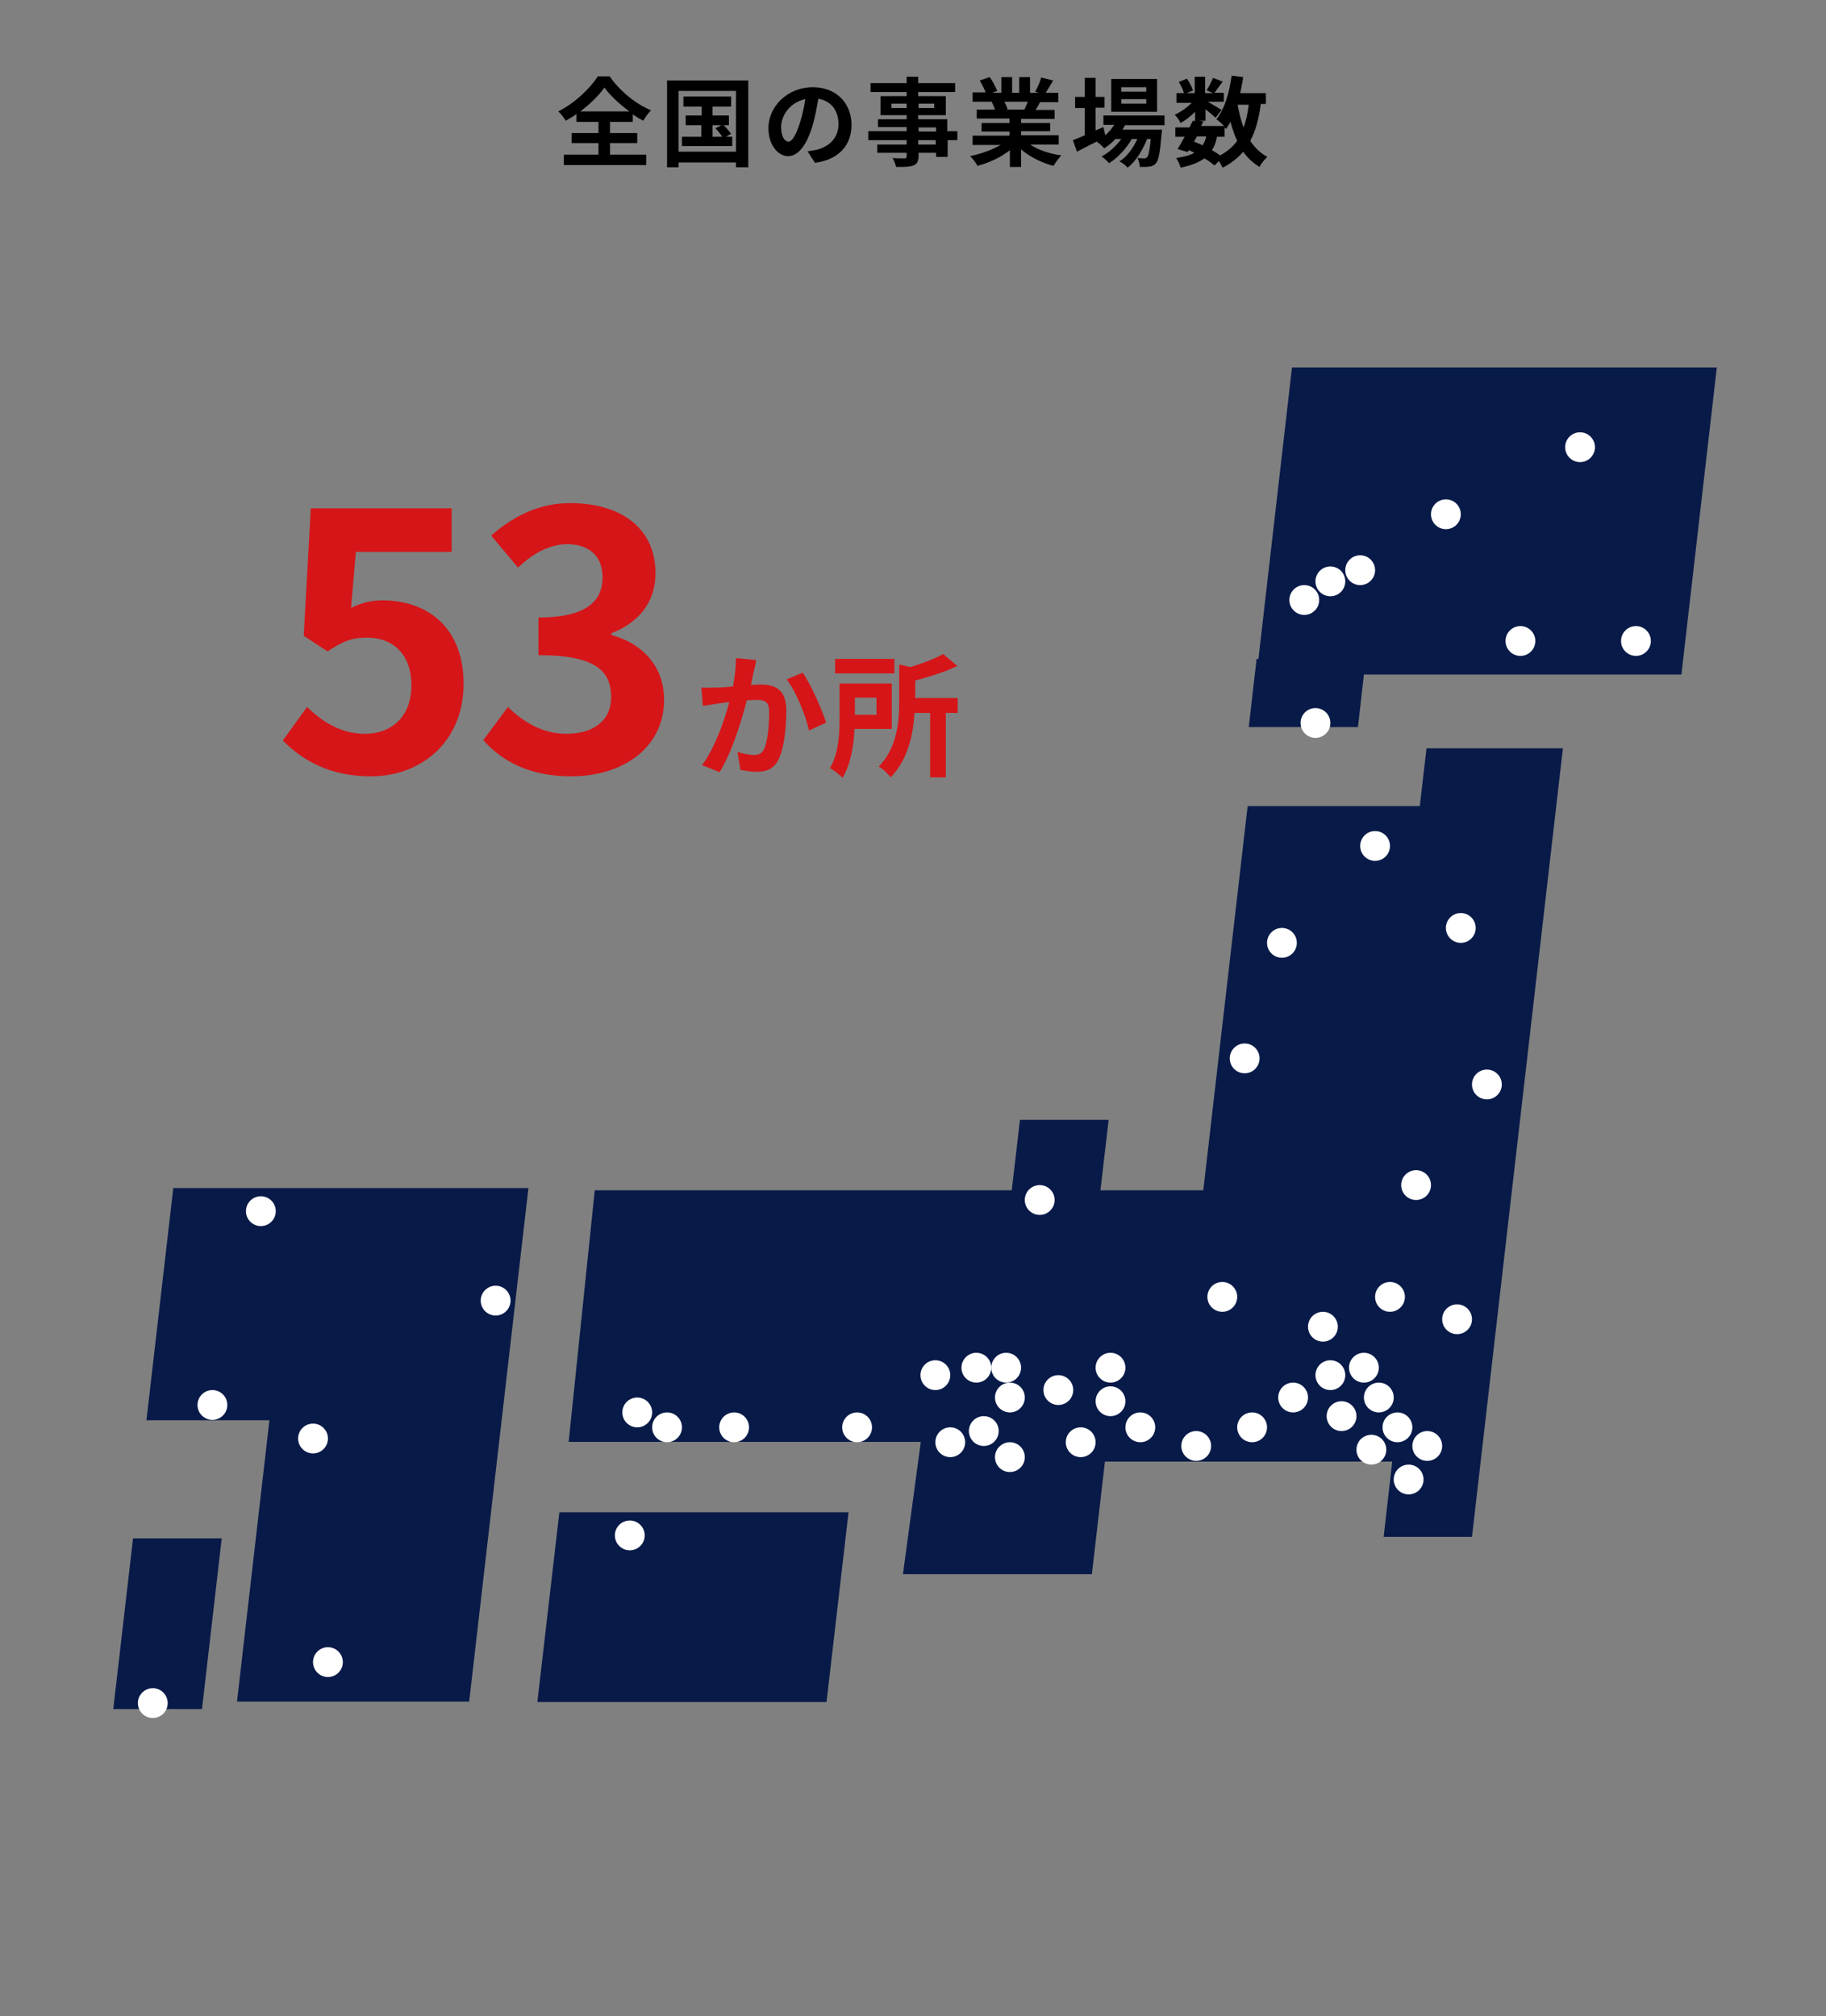 <?xml version="1.0" encoding="utf-8"?>
<!-- Generator: Adobe Illustrator 25.2.1, SVG Export Plug-In . SVG Version: 6.00 Build 0)  -->
<svg version="1.1" id="レイヤー_1" xmlns="http://www.w3.org/2000/svg" xmlns:xlink="http://www.w3.org/1999/xlink" x="0px"
	 y="0px" viewBox="0 0 490 541" style="enable-background:new 0 0 490 541;" xml:space="preserve">
<rect x="0" y="0" width="490" height="541" fill="#808080" stroke="none"/>
<style type="text/css">
	.st0{fill:#081A48;}
	.st1{fill:#FFFFFF;}
	.st2{fill:#D61518;}
</style>
<g id="レイヤー_4">
</g>
<g id="レイヤー_3">
</g>
<g id="レイヤー_1_1_">
	<path class="st0" d="M346.7,98.6l-9,78.2h-0.5l-2.1,18.3h29.3L366,181h85.2l9.5-82.4H346.7z M144.2,456.7h77.6l5.9-50.9h-77.6
		L144.2,456.7z M381,216.3h-46.2l-11.9,103.1h-27.6l2.2-18.9h-23.8l-2.2,18.9H159.6l-7,67.5h94.5l-4.8,35.5H293l3.5-30.2h77.1
		l-2.3,20.2H395l24.4-211.6h-36.6L381,216.3z M39.3,381.1h33l-8.7,75.5h62.3l15.9-137.8H46.5L39.3,381.1z M30.4,458.6h23.8l5.3-45.8
		H35.7L30.4,458.6z"/>
	<circle class="st1" cx="350" cy="161" r="4"/>
	<circle class="st1" cx="357" cy="156" r="4"/>
	<circle class="st1" cx="365" cy="153" r="4"/>
	<circle class="st1" cx="388" cy="138" r="4"/>
	<circle class="st1" cx="424" cy="120" r="4"/>
	<circle class="st1" cx="439" cy="172" r="4"/>
	<circle class="st1" cx="408" cy="172" r="4"/>
	<circle class="st1" cx="353" cy="194" r="4"/>
	<circle class="st1" cx="369" cy="227" r="4"/>
	<circle class="st1" cx="392" cy="249" r="4"/>
	<circle class="st1" cx="344" cy="253" r="4"/>
	<circle class="st1" cx="334" cy="284" r="4"/>
	<circle class="st1" cx="279" cy="322" r="4"/>
	<circle class="st1" cx="328" cy="348" r="4"/>
	<circle class="st1" cx="399" cy="291" r="4"/>
	<circle class="st1" cx="380" cy="318" r="4"/>
	<circle class="st1" cx="373" cy="348" r="4"/>
	<circle class="st1" cx="355" cy="356" r="4"/>
	<circle class="st1" cx="366" cy="367" r="4"/>
	<circle class="st1" cx="357" cy="369" r="4"/>
	<circle class="st1" cx="370" cy="375" r="4"/>
	<circle class="st1" cx="375" cy="383" r="4"/>
	<circle class="st1" cx="383" cy="388" r="4"/>
	<circle class="st1" cx="378" cy="397" r="4"/>
	<circle class="st1" cx="368" cy="389" r="4"/>
	<circle class="st1" cx="360" cy="380" r="4"/>
	<circle class="st1" cx="347" cy="375" r="4"/>
	<circle class="st1" cx="336" cy="383" r="4"/>
	<circle class="st1" cx="321" cy="388" r="4"/>
	<circle class="st1" cx="306" cy="383" r="4"/>
	<circle class="st1" cx="298" cy="376" r="4"/>
	<circle class="st1" cx="298" cy="367" r="4"/>
	<circle class="st1" cx="284" cy="373" r="4"/>
	<circle class="st1" cx="270" cy="367" r="4"/>
	<circle class="st1" cx="271" cy="375" r="4"/>
	<circle class="st1" cx="262" cy="367" r="4"/>
	<circle class="st1" cx="251" cy="369" r="4"/>
	<circle class="st1" cx="230" cy="383" r="4"/>
	<circle class="st1" cx="197" cy="383" r="4"/>
	<circle class="st1" cx="179" cy="383" r="4"/>
	<circle class="st1" cx="171" cy="379" r="4"/>
	<circle class="st1" cx="133" cy="349" r="4"/>
	<circle class="st1" cx="70" cy="325" r="4"/>
	<circle class="st1" cx="57" cy="377" r="4"/>
	<circle class="st1" cx="84" cy="386" r="4"/>
	<circle class="st1" cx="88" cy="446" r="4"/>
	<circle class="st1" cx="41" cy="457" r="4"/>
	<circle class="st1" cx="169" cy="412" r="4"/>
	<circle class="st1" cx="255" cy="387" r="4"/>
	<circle class="st1" cx="264" cy="384" r="4"/>
	<circle class="st1" cx="271" cy="391" r="4"/>
	<circle class="st1" cx="290" cy="387" r="4"/>
	<circle class="st1" cx="391" cy="354" r="4"/>
</g>
<g id="_x32_">
</g>
<g>
	<g>
		<path d="M163.8,41.5h9.6v2.8h-22.1v-2.8h9.3v-3.1h-7.2v-2.7h7.2v-3h-5.9v-2.1c-0.9,0.7-1.9,1.2-2.9,1.8c-0.4-0.7-1.2-1.8-2-2.5
			c4.4-2.2,8.6-6.2,10.6-9.4h3.2c2.8,4,7,7.4,11.1,9.1c-0.8,0.8-1.5,1.8-2.1,2.8c-0.9-0.5-1.9-1.1-2.8-1.7v2h-6.1v3h7.3v2.7h-7.3
			V41.5z M168.9,29.9c-2.7-2-5.2-4.3-6.7-6.4c-1.5,2.1-3.8,4.4-6.5,6.4H168.9z"/>
		<path d="M200.8,21.6v23.3h-3.3v-1.3h-15.4v1.3h-3.1V21.6H200.8z M197.5,40.7V24.4h-15.4v16.3H197.5z M196.5,36.7v2.5h-13.5v-2.5
			h5.2v-3.1H184V31h4.3v-2.4h-4.9v-2.7h12.8v2.7h-5V31h4.4v2.6h-1.4c0.7,0.7,1.5,1.7,2,2.3l-1.4,0.8H196.5z M191.2,36.7h2.6
			c-0.4-0.7-1.2-1.6-1.8-2.3l1.6-0.8h-2.4V36.7z"/>
		<path d="M216.7,40.6c1-0.1,1.7-0.3,2.4-0.4c3.3-0.8,5.9-3.1,5.9-6.9c0-3.6-1.9-6.2-5.4-6.8c-0.4,2.2-0.8,4.6-1.5,7
			c-1.5,5.2-3.8,8.4-6.6,8.4c-2.8,0-5.3-3.1-5.3-7.5c0-5.9,5.2-11,11.9-11c6.4,0,10.4,4.4,10.4,10.1c0,5.4-3.3,9.3-9.8,10.2
			L216.7,40.6z M214.7,32.8c0.6-1.9,1.1-4.1,1.4-6.2c-4.3,0.9-6.5,4.6-6.5,7.5c0,2.6,1,3.9,2,3.9C212.6,37.9,213.6,36.3,214.7,32.8z
			"/>
		<path d="M257,37.6h-2.7v4.5h-3.1v-1.1h-4.7v0.8c0,1.5-0.4,2.2-1.4,2.6c-1,0.4-2.4,0.4-4.6,0.4c-0.2-0.7-0.6-1.8-1-2.4
			c1.2,0.1,2.8,0.1,3.2,0.1c0.5,0,0.6-0.2,0.6-0.7v-0.8h-7.9v-2.2h7.9v-1.2H233v-2.4h10.3v-1.1h-7.7v-2.1h7.7v-1.1h-7v-5.1h7v-1.1
			h-9.7v-2.4h9.7v-1.7h3.1v1.7h9.9v2.4h-9.9v1.1h7.4v5.1h-7.4v1.1h7.8v3.2h2.7V37.6z M243.3,29v-1.2h-4.1V29H243.3z M246.5,27.7V29
			h4.2v-1.2H246.5z M246.5,35.3h4.7v-1.1h-4.7V35.3z M251.1,37.6h-4.7v1.2h4.7V37.6z"/>
		<path d="M276.6,38.9c2.2,1.4,5.2,2.4,8.2,2.8c-0.7,0.7-1.6,2-2.1,2.8c-3.2-0.8-6.3-2.4-8.7-4.4v4.7h-3v-4.5
			c-2.4,1.9-5.6,3.4-8.7,4.2c-0.4-0.8-1.3-2-2-2.6c2.9-0.6,6-1.7,8.2-3h-7.5v-2.5h9.9v-1.1h-7.5V33h7.5v-1.2h-8.8v-2.4h4.9
			c-0.2-0.6-0.5-1.4-0.9-2l0.3-0.1h-5.4v-2.5h3.5c-0.4-1-1-2.2-1.6-3.2l2.7-0.9c0.8,1.1,1.6,2.7,2,3.7l-1.3,0.5h2.4v-4.2h2.9v4.2
			h1.9v-4.2h2.9v4.2h2.3l-0.9-0.3c0.6-1.1,1.3-2.6,1.6-3.8l3.2,0.8c-0.7,1.2-1.4,2.4-2,3.3h3.4v2.5h-4.9c-0.4,0.8-0.8,1.5-1.2,2.1
			h5.1v2.4h-9V33h7.8v2.2H274v1.1h10.1v2.5H276.6z M269.5,27.3c0.4,0.7,0.7,1.4,0.9,2l-0.4,0.1h4.9c0.3-0.6,0.6-1.4,0.9-2.1H269.5z"
			/>
		<path d="M301.9,33.6c-0.2,0.4-0.5,0.8-0.7,1.2h10.6c0,0,0,0.7-0.1,1.1c-0.4,5.1-0.8,7.1-1.5,7.9c-0.5,0.6-1.1,0.8-1.7,0.9
			c-0.6,0.1-1.6,0.1-2.6,0.1c-0.1-0.7-0.3-1.8-0.7-2.4c0.8,0.1,1.5,0.1,1.8,0.1c0.4,0,0.6-0.1,0.8-0.3c0.4-0.4,0.7-1.7,1-4.9h-1
			c-1.1,2.9-3.1,6.1-5.2,7.7c-0.5-0.6-1.4-1.3-2.2-1.7c2-1.2,3.7-3.6,4.8-6h-1.5c-1.4,2.5-3.8,5.1-6.1,6.5c-0.5-0.6-1.3-1.4-2-1.8
			c1.9-1,3.9-2.8,5.3-4.7h-1.6c-0.9,1-2,1.9-3,2.5c-0.4-0.5-1.4-1.4-2-1.8c-1.9,0.9-3.7,1.9-5.3,2.7l-1.1-3.1c0.9-0.3,2-0.8,3.2-1.3
			v-7.3h-2.6V26h2.6v-5.1h2.9V26h2.4v2.9h-2.4v6.1l2.1-0.9l0.5,2.2c0.9-0.8,1.7-1.7,2.4-2.8h-2.9V31h16.4v2.6H301.9z M310.5,30
			h-12.3v-8.8h12.3V30z M307.6,23.4h-6.7v1.2h6.7V23.4z M307.6,26.6h-6.7v1.2h6.7V26.6z"/>
		<path d="M338.3,28.1c-0.5,3.8-1.4,7.1-2.8,9.7c1.2,1.8,2.7,3.3,4.6,4.3c-0.7,0.6-1.7,1.8-2.1,2.7c-1.8-1.1-3.2-2.4-4.4-4.1
			c-1.4,1.7-3.2,3.1-5.5,4.3c-0.2-0.4-0.6-1.1-1-1.8l-1.2,1.2c-0.7-0.6-1.6-1.3-2.7-1.9c-1.5,1.1-3.6,1.9-6.4,2.5
			c-0.2-0.9-0.7-1.9-1.2-2.6c2.1-0.3,3.7-0.7,4.9-1.4c-0.5-0.3-1-0.5-1.5-0.7l-0.3,0.5l-2.7-0.8c0.6-0.9,1.2-2.1,1.9-3.3h-2.5v-2.5
			h3.8c0.3-0.6,0.6-1.3,0.9-1.8l0.6,0.1v-2.5c-1.2,1.2-2.6,2.3-3.9,3c-0.3-0.7-1-1.7-1.6-2.2c1.6-0.7,3.3-1.9,4.6-3.2h-4.1V25h2
			c-0.2-0.9-0.8-2.1-1.4-3l2.2-0.9c0.7,1,1.4,2.3,1.6,3.2l-1.7,0.7h2.2v-4.4h2.8V25h2.1l-1.7-0.8c0.6-0.9,1.3-2.3,1.7-3.3l2.6,1
			c-0.8,1.1-1.6,2.2-2.2,3h2.5v2.4h-4.3c1.2,0.7,3.1,1.8,3.7,2.2l-1.6,2.1c-0.6-0.5-1.7-1.5-2.7-2.3v3.1h-1.7l1.1,0.2l-0.6,1.2h6.2
			c-0.6-0.6-1.5-1.4-2.1-1.8c2.2-2.7,3.5-7.1,4.1-11.7l3.1,0.4c-0.2,1.5-0.5,2.9-0.8,4.3h6.9v2.9H338.3z M320.4,38
			c0.8,0.3,1.5,0.6,2.3,1c0.4-0.7,0.8-1.4,1-2.4h-2.5L320.4,38z M326.6,36.6c-0.3,1.5-0.7,2.7-1.4,3.7c0.8,0.5,1.6,0.9,2.2,1.4
			c1.9-1,3.4-2.3,4.6-3.9c-0.7-1.5-1.3-3.2-1.8-5.1c-0.4,0.7-0.8,1.3-1.2,1.9c-0.1-0.1-0.2-0.2-0.4-0.4v2.5H326.6z M332.1,28.1
			c0.4,2.2,0.9,4.2,1.6,6.1c0.7-1.8,1.1-3.8,1.4-6.1H332.1z"/>
	</g>
</g>
<path class="st2" d="M75.9,198.7l6.5-9c4,3.9,9,7.2,15.5,7.2c7.3,0,12.5-4.7,12.5-13c0-8.2-4.8-12.8-11.9-12.8
	c-4.2,0-6.5,1-10.6,3.7l-6.4-4.2l1.9-34.2h37.8v11.7H95.5l-1.3,15c2.8-1.3,5.2-2,8.5-2c11.8,0,21.7,7.1,21.7,22.4
	c0,15.7-11.6,24.8-24.7,24.8C88.6,208.4,81.1,204,75.9,198.7z"/>
<path class="st2" d="M129.7,198.6l6.6-8.9c4.2,4.1,9.3,7.2,15.7,7.2c7.2,0,12-3.5,12-9.8c0-7-4.1-11.3-19.5-11.3v-10.1
	c13,0,17.2-4.5,17.2-10.8c0-5.5-3.4-8.8-9.4-8.9c-5.1,0.1-9.2,2.5-13.3,6.3l-7.2-8.6c6.1-5.3,12.9-8.7,21.2-8.7
	c13.6,0,22.9,6.7,22.9,18.8c0,7.6-4.3,13.2-11.8,16.1v0.5c8,2.2,14.1,8.1,14.1,17.4c0,13-11.3,20.5-24.8,20.5
	C142.2,208.4,134.6,204.2,129.7,198.6z"/>
<g>
	<g>
		<path class="st2" d="M202.3,180.1c-0.3,1.1-0.5,2.4-0.8,3.7c1.2-0.1,2.3-0.1,3-0.1c3.8,0,6.5,1.7,6.5,6.9c0,4.2-0.5,10.1-2.1,13.2
			c-1.2,2.5-3.2,3.3-5.9,3.3c-1.4,0-3.1-0.3-4.3-0.5l-0.8-4.8c1.4,0.4,3.5,0.8,4.4,0.8c1.2,0,2.1-0.4,2.7-1.5c1-2.1,1.4-6.4,1.4-10
			c0-2.9-1.2-3.3-3.5-3.3c-0.6,0-1.5,0.1-2.5,0.1c-1.4,5.5-4,14-7.3,19.3l-4.7-1.9c3.5-4.7,6-12,7.3-16.9c-1.3,0.1-2.4,0.3-3.1,0.4
			c-1,0.2-2.9,0.4-4,0.6l-0.4-4.9c1.3,0.1,2.5,0,3.9,0c1.1,0,2.8-0.1,4.6-0.3c0.5-2.7,0.8-5.4,0.8-7.6l5.4,0.5
			C202.8,178,202.5,179.2,202.3,180.1z M221.7,193.9l-4.6,2.1c-0.9-4-3.5-10.5-6-13.7l4.3-1.8C217.6,183.6,220.6,190.5,221.7,193.9z
			"/>
		<path class="st2" d="M229.3,195.6c-0.2,4.4-1,9.5-3.2,13.1c-0.7-0.7-2.4-2.1-3.4-2.6c2.4-3.9,2.6-9.5,2.6-13.6v-9.1h14v12.2H229.3
			z M240,180.7h-15.9v-3.9H240V180.7z M229.4,187.2v4.6h5.8v-4.6H229.4z M257,191.3h-3.2v17.3h-4.2v-17.3h-4.2
			c-0.3,5.5-1.7,12.5-6.4,17.3c-0.6-0.9-2.2-2.4-3.2-2.9c5-5.1,5.5-12.2,5.5-17.5v-9.9l3,0.7c3.3-1,6.7-2.3,8.8-3.5l3.8,3.2
			c-3.3,1.6-7.5,2.9-11.3,3.9v4.7H257V191.3z"/>
	</g>
</g>
</svg>
